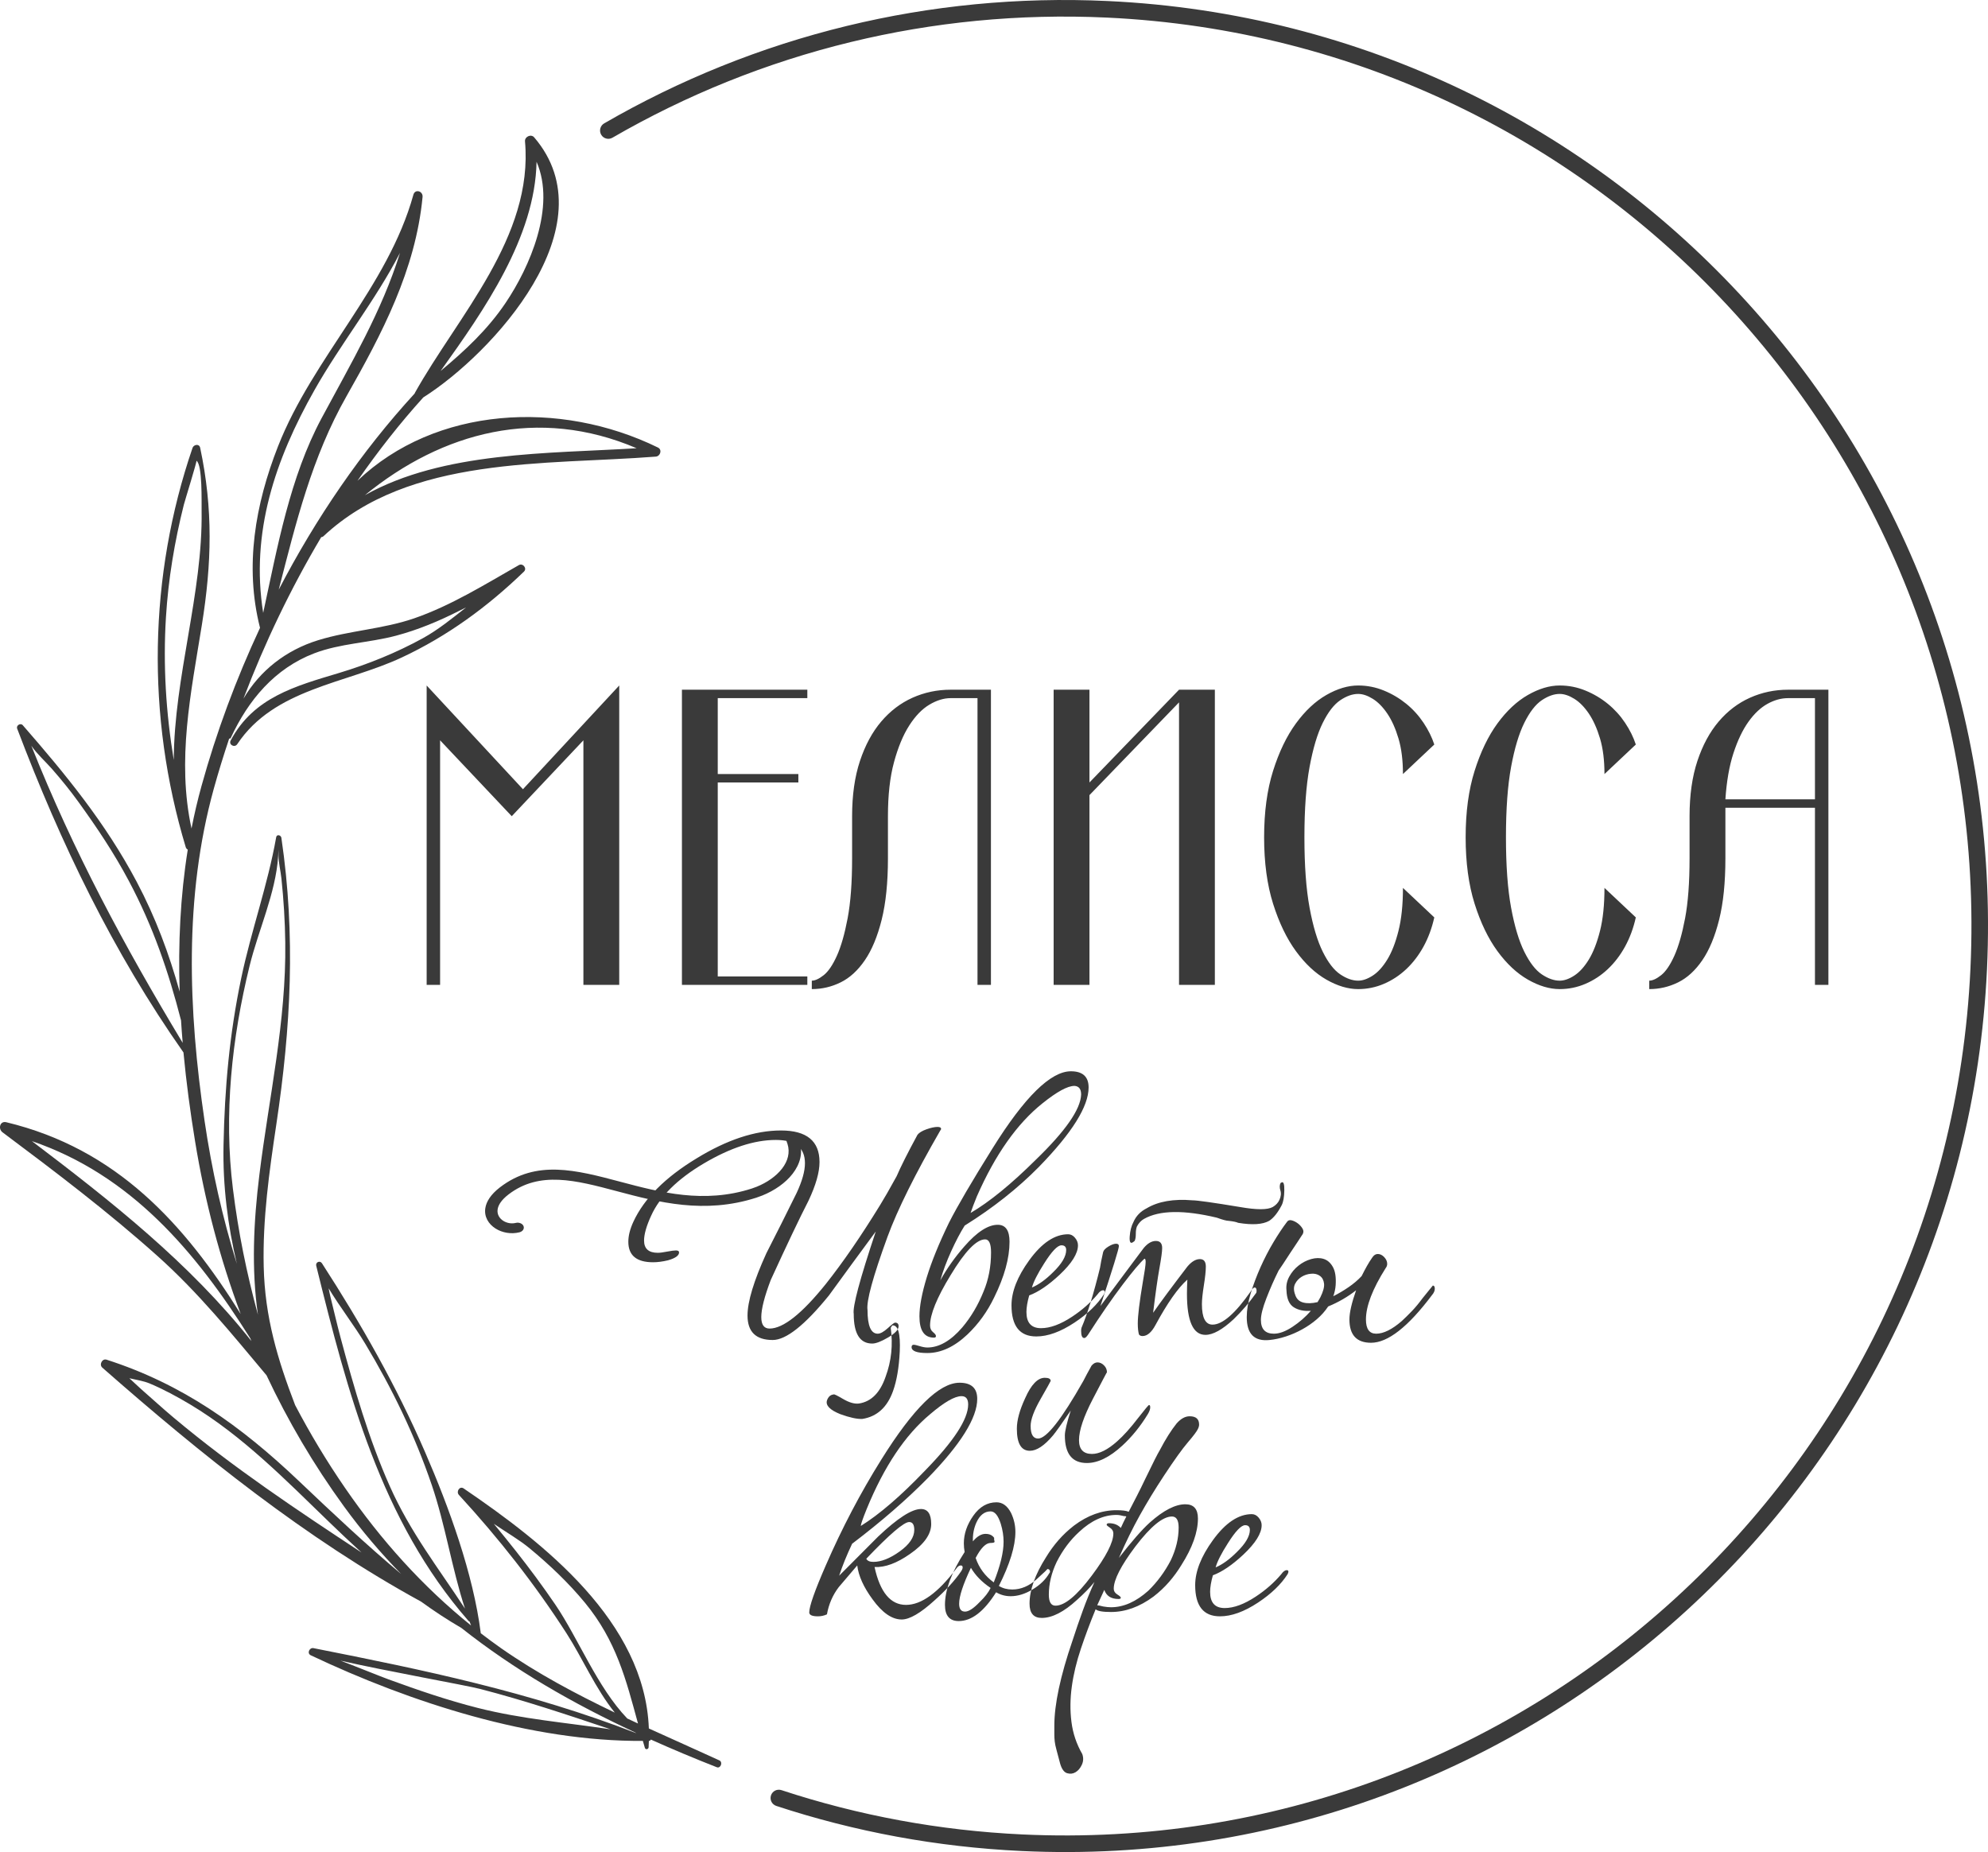 <svg width="117" height="109" viewBox="0 0 117 109" fill="none" xmlns="http://www.w3.org/2000/svg">
<path fill-rule="evenodd" clip-rule="evenodd" d="M36.043 8.105C35.81 8.239 35.513 8.159 35.38 7.926C35.246 7.692 35.326 7.394 35.559 7.26C39.979 4.703 44.783 2.754 49.853 1.523C54.758 0.333 59.91 -0.188 65.203 0.061C80.192 0.764 93.478 7.494 102.839 17.807C112.201 28.119 117.641 42.014 116.94 57.046C116.238 72.081 109.528 85.406 99.247 94.796C88.966 104.187 75.113 109.643 60.126 108.939C57.633 108.822 55.187 108.538 52.798 108.099C50.361 107.651 47.987 107.042 45.687 106.285C45.431 106.201 45.291 105.926 45.374 105.669C45.457 105.412 45.732 105.272 45.988 105.355C48.254 106.102 50.587 106.7 52.974 107.139C55.319 107.571 57.72 107.849 60.168 107.964C74.888 108.655 88.493 103.296 98.591 94.074C108.688 84.851 115.278 71.766 115.967 57.004C116.656 42.24 111.313 28.593 102.119 18.465C92.924 8.337 79.878 1.727 65.161 1.036C59.959 0.792 54.898 1.303 50.082 2.472C45.101 3.681 40.383 5.595 36.043 8.105Z" fill="#3A3A3A"/>
<path fill-rule="evenodd" clip-rule="evenodd" d="M22.851 98.832C22.424 98.677 21.113 98.143 20.037 97.734C22.572 98.32 27.39 99.177 28.259 99.401C30.86 100.074 33.395 100.923 35.939 101.777C33.335 101.385 30.709 101.174 28.12 100.518C26.323 100.063 24.6 99.47 22.851 98.832ZM32.675 94.426C31.945 93.355 31.171 92.311 30.37 91.296C29.94 90.751 29.505 90.216 29.064 89.683C29.794 90.177 30.579 90.635 31.163 91.119C32.337 92.09 33.452 93.146 34.427 94.328C36.279 96.579 36.848 98.867 37.548 101.435C37.336 101.338 37.126 101.238 36.916 101.139C35.145 99.296 34.05 96.445 32.675 94.426ZM10.217 83.431C9.57 82.889 8.948 82.315 8.311 81.76C8.084 81.559 7.852 81.33 7.614 81.115C8.055 81.21 8.493 81.292 8.776 81.409C9.595 81.749 10.44 82.206 11.202 82.663C14.269 84.502 16.821 87.11 19.386 89.592C20.014 90.199 20.641 90.793 21.275 91.37C17.497 88.882 13.746 86.389 10.217 83.431ZM1.877 67.159C7.699 69.153 11.488 73.622 14.728 78.763C14.75 78.818 14.774 78.873 14.797 78.927C11.16 74.335 6.537 70.692 1.877 67.159ZM14.69 56.841C15.202 54.753 16.223 52.576 16.369 50.413C16.38 50.257 16.386 50.128 16.393 50.012C16.392 50.107 16.391 50.211 16.391 50.337C16.393 50.783 16.516 51.255 16.563 51.703C16.694 52.955 16.773 54.217 16.789 55.477C16.851 60.114 15.826 64.589 15.264 69.153C14.922 71.91 14.792 74.686 15.18 77.377C14.505 74.875 14.033 72.568 13.709 69.977C13.161 65.588 13.645 61.094 14.69 56.841ZM1.845 43.892C2.18 44.38 2.689 44.832 3.068 45.265C3.621 45.897 4.122 46.513 4.613 47.193C5.714 48.717 6.705 50.196 7.587 51.854C9.013 54.533 9.925 57.215 10.654 60.051C10.682 60.492 10.714 60.934 10.752 61.376C7.316 55.681 4.318 50.098 1.845 43.892ZM10.819 29.707C10.87 29.502 11.602 27.143 11.562 27.117C11.922 27.346 11.857 29.571 11.865 30.074C11.94 34.89 10.244 39.858 10.227 44.73C9.766 41.955 9.593 39.139 9.766 36.334C9.903 34.093 10.274 31.872 10.819 29.707ZM18.507 22.959C20.044 20.238 22.089 17.693 23.542 14.881C22.466 18.324 20.688 21.326 18.929 24.607C17.06 28.09 16.328 32.195 15.489 36.071C14.736 31.341 16.197 27.048 18.507 22.959ZM31.578 9.521C32.734 12.177 31.163 15.741 29.755 17.828C28.691 19.408 27.352 20.646 25.93 21.834C28.5 18.244 31.494 13.96 31.578 9.521ZM37.467 26.38C32.284 26.702 26.087 26.558 21.476 29.143C26.034 25.417 31.679 23.909 37.467 26.38ZM22.941 87.469C21.705 84.694 20.841 81.695 20.055 78.768C19.841 77.97 19.656 77.163 19.457 76.362C19.414 76.191 19.378 76.006 19.341 75.821C20.007 76.93 20.857 78.02 21.491 79.077C23.089 81.738 24.409 84.46 25.412 87.401C26.21 89.745 26.591 92.301 27.365 94.672C25.788 92.269 24.144 90.171 22.941 87.469ZM27.284 87.598C27.049 87.44 26.831 87.79 27.008 87.982C29.347 90.526 31.468 93.219 33.346 96.135C34.268 97.565 35.051 99.395 36.182 100.792C33.876 99.687 31.616 98.487 29.491 97.004C29.083 96.719 28.686 96.423 28.293 96.121C28.293 96.118 28.294 96.115 28.294 96.112C27.852 92.621 26.421 88.696 25.024 85.478C23.324 81.555 21.264 77.932 18.947 74.348C18.829 74.166 18.559 74.285 18.611 74.496C20.462 81.963 22.403 89.481 27.576 95.401C27.591 95.419 27.61 95.423 27.63 95.427C27.66 95.507 27.692 95.586 27.725 95.667C24.873 93.373 22.402 90.617 20.314 87.58C19.223 85.996 18.246 84.366 17.369 82.696C16.336 80.006 15.59 77.523 15.52 74.552C15.452 71.733 15.848 68.945 16.263 66.173C17.118 60.461 17.409 55.078 16.56 49.309C16.536 49.145 16.287 49.082 16.254 49.275C15.755 52.099 14.785 54.768 14.198 57.563C13.504 60.865 13.223 64.019 13.155 67.397C13.106 69.789 13.404 72.112 13.939 74.38C13.092 71.656 12.464 68.851 12.04 65.974C11.079 59.452 10.827 52.779 12.579 46.431C12.852 45.445 13.158 44.455 13.489 43.465C13.524 43.475 13.563 43.468 13.582 43.427C14.614 41.198 16.171 39.343 18.487 38.453C20.023 37.863 21.72 37.835 23.303 37.414C24.599 37.07 25.832 36.554 27.027 35.949C27.153 35.885 27.29 35.818 27.43 35.75C26.613 36.39 25.805 37.054 24.896 37.556C23.323 38.422 21.659 39.093 19.94 39.611C17.381 40.38 14.927 41.041 13.576 43.578C13.44 43.833 13.809 44.028 13.963 43.797C16.14 40.523 20.335 40.243 23.637 38.699C26.331 37.441 28.699 35.709 30.837 33.64C31.037 33.447 30.768 33.126 30.537 33.258C28.548 34.391 26.539 35.646 24.365 36.395C22.529 37.026 20.573 37.108 18.725 37.678C16.818 38.267 15.295 39.474 14.327 41.12C15.565 37.861 17.105 34.643 18.904 31.614C18.95 31.611 18.994 31.597 19.037 31.558C24.11 26.806 32.106 27.383 38.6 26.873C38.857 26.853 38.99 26.47 38.721 26.338C32.954 23.518 25.631 23.916 21.038 28.295C22.245 26.555 23.539 24.907 24.915 23.386C24.917 23.385 24.92 23.385 24.921 23.384C28.956 20.829 35.918 13.303 31.436 8.081C31.252 7.868 30.874 8.045 30.898 8.318C31.399 13.95 26.945 18.596 24.413 23.129C24.407 23.139 24.408 23.149 24.404 23.159C21.283 26.559 18.591 30.497 16.404 34.705C17.421 30.754 18.349 26.919 20.397 23.311C22.47 19.658 24.459 15.893 24.869 11.595C24.903 11.242 24.429 11.103 24.33 11.459C22.825 16.892 18.413 21.04 16.361 26.272C15.028 29.672 14.38 33.322 15.303 36.95C13.891 39.973 12.731 43.104 11.861 46.251C11.631 47.081 11.435 47.919 11.271 48.761C10.396 44.73 11.234 40.798 11.88 36.779C12.462 33.158 12.548 29.968 11.78 26.352C11.726 26.095 11.399 26.163 11.331 26.36C8.751 33.904 8.601 42.134 10.931 49.858C10.954 49.93 10.998 49.977 11.051 50.002C10.61 52.755 10.482 55.555 10.573 58.359C9.953 56.146 9.166 54.012 8.039 51.885C6.217 48.45 3.879 45.592 1.341 42.682C1.21 42.529 0.938 42.693 1.011 42.883C3.571 49.635 6.653 56.04 10.798 61.941C10.963 63.698 11.198 65.449 11.483 67.184C12.057 70.686 12.943 74.077 14.165 77.333C10.854 72.03 6.87 67.611 0.369 66.047C-0.005 65.957 -0.125 66.435 0.15 66.642C3.271 68.977 6.357 71.314 9.269 73.921C11.677 76.075 13.639 78.5 15.686 80.942C16.945 83.623 18.456 86.2 20.24 88.653C21.287 90.093 22.414 91.416 23.611 92.637C21.556 90.914 19.607 89.082 17.594 87.168C14.167 83.911 10.74 81.46 6.271 80.022C6.015 79.94 5.819 80.312 6.022 80.491C11.834 85.598 17.998 90.552 24.783 94.262C25.541 94.813 26.329 95.331 27.153 95.811C30.276 98.283 33.733 100.269 37.395 101.968C37.412 101.981 37.427 101.992 37.445 102.004C31.218 99.585 24.956 98.285 18.447 96.999C18.211 96.953 18.048 97.307 18.292 97.421C24.191 100.213 31.29 102.503 37.834 102.459C37.872 102.594 37.91 102.728 37.952 102.865C37.992 102.999 38.164 102.957 38.173 102.831C38.182 102.706 38.183 102.583 38.188 102.46C38.189 102.459 38.192 102.459 38.195 102.459C38.251 102.459 38.284 102.422 38.304 102.379C39.578 102.95 40.873 103.494 42.187 104.009C42.413 104.097 42.558 103.706 42.335 103.605C40.955 102.971 39.567 102.356 38.187 101.727C37.95 95.442 32.003 90.806 27.284 87.598Z" fill="#3A3A3A"/>
<path fill-rule="evenodd" clip-rule="evenodd" d="M30.354 71.973C30.547 71.925 30.752 72.01 30.812 72.162C30.872 72.315 30.765 72.477 30.572 72.525C30.08 72.648 29.559 72.552 29.17 72.307C28.959 72.175 28.787 71.999 28.677 71.792C28.569 71.587 28.523 71.351 28.564 71.096C28.625 70.717 28.881 70.298 29.417 69.885L29.418 69.884C31.561 68.236 33.892 68.856 36.529 69.556C38.852 70.172 41.428 70.857 44.243 69.95C44.34 69.919 44.437 69.883 44.535 69.844C45.136 69.601 45.679 69.226 46.026 68.777C46.361 68.343 46.511 67.838 46.345 67.318C46.334 67.285 46.322 67.25 46.306 67.212C46.245 67.06 46.352 66.897 46.544 66.848C46.737 66.8 46.943 66.884 47.004 67.037C47.021 67.08 47.038 67.127 47.053 67.176C47.273 67.861 47.082 68.518 46.65 69.077C46.231 69.621 45.581 70.071 44.864 70.36C44.75 70.406 44.634 70.448 44.515 70.487C41.452 71.473 38.742 70.753 36.298 70.104C33.885 69.463 31.75 68.897 29.925 70.3C29.519 70.613 29.329 70.91 29.288 71.167C29.264 71.316 29.29 71.452 29.352 71.569C29.412 71.683 29.507 71.78 29.623 71.853C29.831 71.983 30.102 72.035 30.354 71.973V71.973Z" fill="#3A3A3A"/>
<path fill-rule="evenodd" clip-rule="evenodd" d="M107.607 57.964V40.592H105.235C104.444 40.592 103.697 40.749 102.994 41.063C102.292 41.378 101.676 41.845 101.149 42.466C100.622 43.086 100.205 43.86 99.897 44.786C99.59 45.713 99.436 46.796 99.436 48.037V50.519C99.436 51.942 99.348 53.117 99.173 54.043C98.997 54.97 98.786 55.706 98.54 56.252C98.294 56.798 98.035 57.178 97.763 57.394C97.49 57.608 97.257 57.716 97.064 57.716V58.212C97.662 58.212 98.228 58.08 98.764 57.815C99.3 57.551 99.774 57.116 100.187 56.512C100.6 55.909 100.93 55.114 101.176 54.13C101.422 53.145 101.545 51.942 101.545 50.519V47.541H106.816V57.964H107.607ZM25.901 43.57V57.964H25.11V40.344L30.777 46.449L36.444 40.344V57.964H34.335V43.57L30.118 48.037L25.901 43.57ZM40.134 57.964V40.592H47.514V41.088H42.242V45.556H46.986V46.052H42.242V57.468H47.514V57.964H40.134ZM55.948 41.088C55.544 41.088 55.126 41.217 54.696 41.473C54.265 41.729 53.87 42.139 53.51 42.701C53.15 43.264 52.851 43.984 52.614 44.861C52.376 45.737 52.258 46.796 52.258 48.037V50.519C52.258 51.942 52.135 53.145 51.889 54.13C51.643 55.114 51.313 55.909 50.9 56.512C50.487 57.116 50.013 57.551 49.477 57.815C48.941 58.08 48.375 58.212 47.777 58.212V57.716C47.97 57.716 48.203 57.608 48.476 57.394C48.748 57.178 49.007 56.798 49.253 56.252C49.499 55.706 49.71 54.97 49.886 54.043C50.061 53.117 50.149 51.942 50.149 50.519V48.037C50.149 46.796 50.303 45.713 50.611 44.786C50.918 43.86 51.335 43.086 51.862 42.466C52.39 41.845 53.005 41.378 53.707 41.063C54.41 40.749 55.157 40.592 55.948 40.592H58.32V57.964H57.529V41.088H55.948ZM64.118 57.964H62.01V40.592H64.118V46.052L69.39 40.592H71.498V57.964H69.39V41.337L64.118 46.796V57.964ZM79.932 57.716C80.196 57.716 80.481 57.617 80.789 57.418C81.096 57.22 81.382 56.905 81.645 56.475C81.909 56.045 82.129 55.483 82.304 54.788C82.48 54.093 82.568 53.249 82.568 52.256L84.413 53.993C84.272 54.622 84.061 55.193 83.78 55.706C83.499 56.219 83.161 56.661 82.766 57.034C82.37 57.406 81.931 57.695 81.448 57.902C80.965 58.109 80.459 58.212 79.932 58.212C79.335 58.212 78.711 58.026 78.061 57.654C77.411 57.282 76.813 56.723 76.269 55.979C75.724 55.234 75.276 54.304 74.924 53.187C74.573 52.07 74.397 50.767 74.397 49.278C74.397 47.789 74.573 46.486 74.924 45.369C75.276 44.253 75.724 43.322 76.269 42.577C76.813 41.833 77.411 41.274 78.061 40.902C78.711 40.53 79.335 40.344 79.932 40.344C80.459 40.344 80.965 40.443 81.448 40.642C81.931 40.84 82.37 41.101 82.766 41.423C83.161 41.746 83.499 42.118 83.78 42.54C84.061 42.962 84.272 43.388 84.413 43.818L82.568 45.556C82.568 44.745 82.48 44.046 82.304 43.458C82.129 42.871 81.909 42.383 81.645 41.994C81.382 41.605 81.096 41.316 80.789 41.126C80.481 40.935 80.196 40.84 79.932 40.84C79.598 40.84 79.247 40.964 78.878 41.212C78.509 41.461 78.166 41.903 77.85 42.54C77.534 43.177 77.275 44.042 77.073 45.134C76.871 46.225 76.769 47.607 76.769 49.278C76.769 50.949 76.871 52.331 77.073 53.423C77.275 54.515 77.534 55.379 77.85 56.016C78.166 56.653 78.509 57.096 78.878 57.344C79.247 57.592 79.598 57.716 79.932 57.716ZM91.793 57.716C92.056 57.716 92.342 57.617 92.649 57.418C92.957 57.22 93.242 56.905 93.506 56.475C93.769 56.045 93.989 55.483 94.165 54.788C94.341 54.093 94.428 53.249 94.428 52.256L96.273 53.993C96.133 54.622 95.922 55.193 95.641 55.706C95.36 56.219 95.021 56.661 94.626 57.034C94.231 57.406 93.791 57.695 93.308 57.902C92.825 58.109 92.32 58.212 91.793 58.212C91.195 58.212 90.572 58.026 89.921 57.654C89.271 57.282 88.674 56.723 88.129 55.979C87.585 55.234 87.136 54.304 86.785 53.187C86.433 52.07 86.258 50.767 86.258 49.278C86.258 47.789 86.433 46.486 86.785 45.369C87.136 44.253 87.585 43.322 88.129 42.577C88.674 41.833 89.271 41.274 89.921 40.902C90.572 40.53 91.195 40.344 91.793 40.344C92.32 40.344 92.825 40.443 93.308 40.642C93.791 40.84 94.231 41.101 94.626 41.423C95.021 41.746 95.36 42.118 95.641 42.54C95.922 42.962 96.133 43.388 96.273 43.818L94.428 45.556C94.428 44.745 94.341 44.046 94.165 43.458C93.989 42.871 93.769 42.383 93.506 41.994C93.242 41.605 92.957 41.316 92.649 41.126C92.342 40.935 92.056 40.84 91.793 40.84C91.459 40.84 91.108 40.964 90.738 41.212C90.37 41.461 90.027 41.903 89.711 42.54C89.394 43.177 89.135 44.042 88.933 45.134C88.731 46.225 88.63 47.607 88.63 49.278C88.63 50.949 88.731 52.331 88.933 53.423C89.135 54.515 89.394 55.379 89.711 56.016C90.027 56.653 90.37 57.096 90.738 57.344C91.108 57.592 91.459 57.716 91.793 57.716ZM105.235 41.088C104.83 41.088 104.426 41.2 104.022 41.423C103.618 41.647 103.245 41.998 102.902 42.478C102.559 42.958 102.265 43.574 102.019 44.327C101.773 45.08 101.615 45.986 101.545 47.044H106.816V41.088H105.235Z" fill="#3A3A3A"/>
<path fill-rule="evenodd" clip-rule="evenodd" d="M55.385 66.44C55.385 66.471 55.37 66.502 55.339 66.533C53.857 69.103 52.823 71.185 52.236 72.78C51.372 75.149 50.979 76.588 51.056 77.099C51.056 78.028 51.256 78.493 51.658 78.493C51.812 78.493 52.009 78.384 52.248 78.168C52.487 77.951 52.63 77.842 52.676 77.842C52.815 77.842 52.885 77.912 52.885 78.052C52.885 78.253 52.68 78.473 52.271 78.713C51.862 78.953 51.55 79.073 51.334 79.073C50.608 79.073 50.245 78.493 50.245 77.332C50.168 76.914 50.6 75.296 51.542 72.478C50.616 73.732 49.697 74.986 48.787 76.24C47.367 77.99 46.263 78.864 45.476 78.864C44.488 78.864 43.994 78.384 43.994 77.424C43.994 76.604 44.364 75.381 45.105 73.755C45.707 72.579 46.302 71.394 46.888 70.202C47.212 69.505 47.374 68.925 47.374 68.46C47.374 67.547 46.803 67.09 45.661 67.09C44.395 67.09 42.983 67.551 41.424 68.472C39.865 69.393 38.831 70.419 38.322 71.549C38.044 72.153 37.905 72.641 37.905 73.012C37.905 73.492 38.175 73.732 38.715 73.732C38.839 73.732 39.02 73.709 39.259 73.662C39.499 73.616 39.672 73.593 39.78 73.593C39.904 73.593 39.965 73.631 39.965 73.709C39.965 73.895 39.749 74.049 39.317 74.173C38.993 74.251 38.7 74.289 38.437 74.289C37.465 74.289 36.979 73.887 36.979 73.082C36.979 72.726 37.079 72.331 37.28 71.897C37.913 70.535 39.147 69.296 40.984 68.182C42.775 67.082 44.434 66.533 45.962 66.533C47.475 66.533 48.231 67.152 48.231 68.391C48.231 68.995 48.015 69.753 47.583 70.666C47.058 71.689 46.317 73.244 45.36 75.334C44.99 76.31 44.804 77.037 44.804 77.517C44.804 77.966 44.967 78.191 45.291 78.191C46.093 78.191 47.197 77.316 48.602 75.567C49.62 74.282 50.685 72.733 51.797 70.922C52.028 70.55 52.352 69.985 52.769 69.227C53.016 68.654 53.425 67.841 53.996 66.788C54.089 66.665 54.266 66.556 54.529 66.463C54.791 66.37 55.007 66.324 55.177 66.324C55.316 66.324 55.385 66.363 55.385 66.44ZM48.671 82.417C48.748 82.201 48.879 82.085 49.065 82.069C49.08 82.038 49.265 82.127 49.62 82.336C49.975 82.545 50.284 82.634 50.546 82.603C51.272 82.495 51.797 81.968 52.121 81.024C52.46 80.111 52.561 79.151 52.422 78.144L52.514 78.005C52.854 77.974 53.001 78.485 52.954 79.538C52.908 80.482 52.777 81.256 52.561 81.86C52.221 82.82 51.619 83.37 50.755 83.509C50.446 83.525 50.014 83.431 49.458 83.23C48.841 82.983 48.578 82.712 48.671 82.417ZM56.775 72.13C56.512 72.548 56.246 73.055 55.976 73.651C55.706 74.247 55.493 74.816 55.339 75.358C55.725 74.661 56.196 73.995 56.751 73.361C57.492 72.509 58.148 72.083 58.719 72.083C59.182 72.083 59.414 72.416 59.414 73.082C59.414 74.042 59.113 75.133 58.511 76.356C58.11 77.192 57.585 77.92 56.936 78.539C56.165 79.267 55.378 79.631 54.575 79.631C53.957 79.631 53.649 79.514 53.649 79.282C53.649 79.189 53.695 79.143 53.788 79.143C53.834 79.143 53.946 79.17 54.123 79.224C54.301 79.278 54.451 79.306 54.575 79.306C55.269 79.306 55.956 78.911 56.635 78.121C57.145 77.517 57.562 76.813 57.886 76.008C58.179 75.311 58.326 74.545 58.326 73.709C58.326 73.198 58.21 72.942 57.978 72.942C57.469 72.942 56.79 73.647 55.941 75.056C55.138 76.372 54.737 77.355 54.737 78.005C54.737 78.175 54.795 78.307 54.91 78.4C55.026 78.493 55.084 78.57 55.084 78.632C55.084 78.694 55.046 78.725 54.968 78.725C54.397 78.725 54.112 78.307 54.112 77.471C54.112 76.883 54.255 76.12 54.54 75.183C54.826 74.247 55.262 73.175 55.848 71.967C56.342 70.992 57.199 69.529 58.418 67.578C60.301 64.559 61.837 63.049 63.026 63.049C63.72 63.049 64.068 63.367 64.068 64.001C64.068 65.116 63.095 66.672 61.15 68.669C59.9 69.939 58.441 71.092 56.775 72.13ZM63.628 64.419C63.628 64.094 63.497 63.924 63.234 63.909C62.833 63.909 62.208 64.249 61.359 64.93C59.861 66.123 58.573 67.95 57.492 70.411C57.322 70.829 57.199 71.154 57.122 71.387C58.233 70.736 59.514 69.691 60.965 68.251C62.709 66.564 63.597 65.287 63.628 64.419ZM65.017 76.031C65.017 76.062 65.001 76.108 64.971 76.17C64.585 76.774 64.006 77.332 63.234 77.842C62.416 78.384 61.667 78.655 60.988 78.655C60.016 78.655 59.53 78.044 59.53 76.821C59.53 76.016 59.877 75.133 60.572 74.173C61.312 73.151 62.076 72.641 62.864 72.641C63.018 72.641 63.153 72.71 63.269 72.85C63.385 72.989 63.442 73.136 63.442 73.291C63.442 73.771 63.08 74.351 62.354 75.032C61.706 75.636 61.112 76.039 60.572 76.24C60.463 76.627 60.409 76.952 60.409 77.216C60.409 77.85 60.695 78.168 61.266 78.168C61.806 78.168 62.416 77.943 63.095 77.494C63.682 77.107 64.183 76.666 64.6 76.17C64.708 76.016 64.816 75.938 64.924 75.938C64.986 75.938 65.017 75.969 65.017 76.031ZM62.748 73.569C62.748 73.384 62.655 73.291 62.47 73.291C62.239 73.291 61.899 73.647 61.451 74.359C61.065 74.963 60.826 75.435 60.733 75.775C61.135 75.605 61.552 75.303 61.984 74.87C62.493 74.375 62.748 73.941 62.748 73.569ZM73.954 75.985C73.954 76.047 73.938 76.093 73.908 76.124C73.522 76.666 73.089 77.169 72.611 77.633C71.947 78.253 71.391 78.562 70.944 78.562C70.219 78.562 69.856 77.757 69.856 76.147C69.856 75.9 69.864 75.621 69.879 75.311C69.323 75.806 68.698 76.697 68.004 77.982C67.772 78.415 67.517 78.632 67.24 78.632C67.147 78.632 67.077 78.601 67.031 78.539C66.985 78.369 66.962 78.152 66.962 77.889C66.962 77.44 67.062 76.619 67.263 75.427C67.371 74.823 67.425 74.436 67.425 74.266C67.425 74.142 67.402 74.08 67.355 74.08C67.093 74.313 66.668 74.816 66.082 75.59C65.449 76.426 64.77 77.409 64.044 78.539C63.952 78.678 63.875 78.748 63.813 78.748C63.689 78.748 63.628 78.609 63.628 78.33C63.628 78.253 63.635 78.191 63.651 78.144C64.006 77.308 64.369 76.132 64.739 74.615C64.77 74.398 64.832 74.088 64.924 73.686C64.955 73.577 65.059 73.469 65.237 73.361C65.414 73.252 65.565 73.198 65.688 73.198C65.796 73.198 65.85 73.244 65.85 73.337C65.85 73.492 65.488 74.669 64.762 76.867C65.318 76.124 65.889 75.358 66.475 74.568C66.661 74.32 66.939 73.949 67.309 73.453C67.54 73.175 67.78 73.035 68.027 73.035C68.274 73.035 68.397 73.175 68.397 73.453C68.397 73.654 68.343 74.053 68.235 74.649C68.127 75.245 68.004 76.116 67.865 77.262C68.297 76.642 68.968 75.737 69.879 74.545C70.126 74.251 70.373 74.103 70.62 74.103C70.851 74.103 70.967 74.251 70.967 74.545C70.967 74.793 70.929 75.16 70.851 75.648C70.774 76.136 70.736 76.503 70.736 76.751C70.736 77.556 70.944 77.959 71.361 77.959C71.947 77.959 72.696 77.308 73.607 76.008C73.699 75.853 73.776 75.775 73.838 75.775C73.915 75.775 73.954 75.845 73.954 75.985ZM71.615 71.665C69.671 71.201 68.243 71.224 67.332 71.735C67.162 71.828 67.023 71.975 66.915 72.176C66.869 72.284 66.846 72.431 66.846 72.617C66.846 72.803 66.823 72.942 66.776 73.035L66.684 73.105C66.529 73.213 66.464 73.101 66.487 72.768C66.51 72.435 66.584 72.153 66.707 71.921C66.861 71.564 67.124 71.294 67.494 71.108C68.173 70.705 69.069 70.55 70.18 70.643C70.458 70.643 71.391 70.775 72.981 71.038C73.954 71.209 74.594 71.209 74.903 71.038C75.088 70.93 75.219 70.79 75.297 70.62C75.389 70.419 75.409 70.233 75.355 70.063C75.301 69.892 75.305 69.745 75.366 69.622C75.397 69.606 75.412 69.598 75.412 69.598C75.536 69.521 75.594 69.676 75.586 70.063C75.578 70.45 75.528 70.736 75.436 70.922C75.204 71.371 74.957 71.681 74.695 71.851C74.309 72.068 73.699 72.106 72.866 71.967C72.773 71.921 72.588 71.882 72.31 71.851C72.186 71.851 71.955 71.789 71.615 71.665ZM84.442 75.845C84.442 75.969 84.388 76.093 84.28 76.217C82.875 78.09 81.679 79.027 80.691 79.027C79.842 79.027 79.418 78.57 79.418 77.657C79.418 77.254 79.549 76.681 79.811 75.938C79.317 76.325 78.77 76.642 78.168 76.89C77.982 77.169 77.759 77.421 77.496 77.645C77.234 77.87 76.948 78.067 76.639 78.237C76.331 78.408 76.01 78.547 75.679 78.655C75.347 78.764 75.026 78.833 74.718 78.864C73.823 78.957 73.375 78.508 73.375 77.517C73.375 77.099 73.452 76.635 73.606 76.124C73.761 75.613 73.954 75.098 74.185 74.58C74.417 74.061 74.671 73.569 74.949 73.105C75.227 72.641 75.49 72.246 75.737 71.921C75.798 71.828 75.883 71.793 75.991 71.816C76.099 71.839 76.207 71.886 76.315 71.955C76.423 72.025 76.516 72.11 76.593 72.211C76.67 72.311 76.709 72.4 76.709 72.478C76.709 72.555 76.678 72.633 76.616 72.71C76.57 72.787 76.481 72.923 76.35 73.117C76.219 73.31 76.08 73.519 75.933 73.744C75.787 73.968 75.648 74.181 75.517 74.382C75.385 74.584 75.297 74.715 75.25 74.777C74.988 75.303 74.749 75.845 74.533 76.403C74.317 76.96 74.208 77.386 74.208 77.68C74.208 78.222 74.463 78.493 74.972 78.493C75.297 78.493 75.663 78.357 76.072 78.086C76.481 77.815 76.84 77.502 77.149 77.146C76.748 77.177 76.412 77.107 76.142 76.937C75.872 76.766 75.729 76.434 75.713 75.938C75.683 75.66 75.737 75.392 75.875 75.137C76.014 74.882 76.196 74.665 76.42 74.487C76.643 74.309 76.89 74.181 77.16 74.103C77.43 74.026 77.678 74.022 77.901 74.092C78.125 74.162 78.307 74.32 78.445 74.568C78.584 74.816 78.638 75.172 78.608 75.636C78.592 75.853 78.546 76.07 78.469 76.287C78.777 76.132 79.078 75.954 79.372 75.752C79.665 75.551 79.919 75.334 80.136 75.102C80.244 74.885 80.348 74.688 80.448 74.51C80.549 74.332 80.653 74.165 80.761 74.011C80.853 73.871 80.961 73.802 81.085 73.802C81.224 73.802 81.351 73.864 81.467 73.987C81.583 74.111 81.641 74.243 81.641 74.382C81.641 74.475 81.61 74.56 81.548 74.638C80.776 75.861 80.39 76.867 80.39 77.657C80.39 78.214 80.591 78.493 80.992 78.493C81.424 78.493 81.926 78.245 82.497 77.75C82.682 77.579 82.879 77.386 83.088 77.169C83.296 76.952 83.508 76.697 83.724 76.403C84.126 75.907 84.326 75.66 84.326 75.66C84.403 75.66 84.442 75.721 84.442 75.845ZM77.704 76.356C77.874 76.016 77.948 75.745 77.924 75.543C77.901 75.342 77.82 75.191 77.681 75.091C77.543 74.99 77.373 74.947 77.172 74.963C76.971 74.978 76.786 75.036 76.616 75.137C76.447 75.238 76.315 75.377 76.223 75.555C76.13 75.733 76.13 75.946 76.223 76.194C76.3 76.441 76.458 76.596 76.697 76.658C76.937 76.72 77.218 76.712 77.543 76.635C77.573 76.588 77.6 76.542 77.624 76.496C77.647 76.449 77.674 76.403 77.704 76.356Z" fill="#3A3A3A"/>
<path fill-rule="evenodd" clip-rule="evenodd" d="M67.694 82.829C67.694 82.938 67.648 83.07 67.555 83.224C67.123 83.937 66.621 84.556 66.05 85.082C65.309 85.763 64.615 86.104 63.966 86.104C63.102 86.104 62.67 85.562 62.67 84.478C62.67 84.231 62.785 83.743 63.017 83.015C62.477 83.805 62.13 84.293 61.975 84.478C61.466 85.082 61.011 85.384 60.609 85.384C60.1 85.384 59.845 84.951 59.845 84.084C59.845 83.588 60.007 82.992 60.331 82.295C60.686 81.49 61.072 81.088 61.489 81.088C61.72 81.088 61.836 81.15 61.836 81.273C61.836 81.289 61.639 81.641 61.246 82.33C60.852 83.019 60.656 83.549 60.656 83.921C60.656 84.416 60.802 84.664 61.095 84.664C61.589 84.664 62.477 83.534 63.758 81.273C63.866 81.057 64.028 80.755 64.244 80.368C64.352 80.244 64.468 80.182 64.591 80.182C64.73 80.182 64.858 80.24 64.973 80.356C65.089 80.472 65.147 80.608 65.147 80.763C65.147 80.747 64.873 81.266 64.325 82.319C63.777 83.371 63.503 84.184 63.503 84.757C63.503 85.299 63.758 85.57 64.267 85.57C64.699 85.57 65.193 85.322 65.749 84.827C66.12 84.502 66.536 84.037 66.999 83.433C67.385 82.938 67.594 82.69 67.624 82.69C67.671 82.69 67.694 82.737 67.694 82.829Z" fill="#3A3A3A"/>
<path fill-rule="evenodd" clip-rule="evenodd" d="M57.513 82.332C57.513 83.446 56.54 85.002 54.596 86.999C53.345 88.269 51.864 89.554 50.15 90.855C49.842 91.505 49.587 92.132 49.386 92.736C50.158 91.961 50.922 91.195 51.678 90.436C52.821 89.353 53.662 88.811 54.202 88.811C54.603 88.811 54.804 89.105 54.804 89.693C54.804 90.297 54.387 90.885 53.554 91.458C52.782 92 52.087 92.256 51.47 92.225C51.794 93.711 52.411 94.454 53.322 94.454C54.218 94.454 55.198 93.749 56.263 92.341C56.355 92.201 56.448 92.132 56.54 92.132C56.618 92.132 56.656 92.171 56.656 92.248C56.656 92.31 56.625 92.387 56.564 92.48C56.193 93.022 55.668 93.595 54.989 94.198C54.171 94.942 53.531 95.313 53.068 95.313C52.496 95.313 51.925 94.918 51.354 94.129C50.829 93.417 50.528 92.751 50.451 92.132C50.081 92.565 49.718 92.991 49.363 93.409C49.008 93.874 48.776 94.408 48.668 95.011C48.499 95.089 48.321 95.127 48.136 95.127C47.796 95.127 47.627 95.05 47.627 94.895C47.627 94.539 47.951 93.618 48.599 92.132C49.556 89.933 50.644 87.859 51.864 85.908C53.747 82.889 55.282 81.379 56.471 81.379C57.166 81.379 57.513 81.697 57.513 82.332ZM56.98 82.657C56.98 82.332 56.849 82.169 56.587 82.169C56.185 82.169 55.568 82.525 54.734 83.237C53.268 84.46 52.026 86.318 51.007 88.811C50.775 89.384 50.66 89.717 50.66 89.809C51.755 89.128 53.013 88.044 54.434 86.558C56.131 84.824 56.98 83.524 56.98 82.657ZM53.808 90.042C53.808 89.732 53.708 89.577 53.507 89.577C53.199 89.577 52.357 90.297 50.984 91.737C51.045 91.861 51.184 91.923 51.401 91.923C51.864 91.923 52.38 91.718 52.952 91.307C53.523 90.897 53.808 90.475 53.808 90.042ZM61.796 92.503C61.796 92.534 61.781 92.565 61.75 92.596C61.534 92.968 61.206 93.285 60.766 93.548C60.326 93.811 59.898 93.943 59.481 93.943C59.172 93.943 58.886 93.866 58.624 93.711C57.914 94.841 57.181 95.406 56.425 95.406C55.885 95.406 55.614 95.089 55.614 94.454C55.614 93.572 56 92.534 56.772 91.342C56.741 91.172 56.725 91.002 56.725 90.831C56.725 90.274 56.911 89.732 57.281 89.206C57.652 88.679 58.107 88.416 58.647 88.416C59.002 88.416 59.288 88.625 59.504 89.043C59.674 89.399 59.759 89.771 59.759 90.158C59.759 90.994 59.434 92.054 58.786 93.339C59.018 93.479 59.28 93.548 59.573 93.548C60.083 93.548 60.561 93.347 61.009 92.945C61.456 92.542 61.665 92.341 61.634 92.341C61.742 92.341 61.796 92.395 61.796 92.503ZM59.064 90.738C59.064 90.398 59.01 90.049 58.902 89.693C58.748 89.198 58.547 88.95 58.3 88.95C57.945 88.95 57.667 89.167 57.467 89.6C57.312 89.941 57.243 90.313 57.258 90.715C57.505 90.421 57.752 90.274 57.999 90.274C58.231 90.274 58.4 90.351 58.508 90.506C58.508 90.522 58.508 90.56 58.508 90.622C58.524 90.669 58.532 90.707 58.532 90.738C58.532 90.785 58.454 90.808 58.3 90.808C58.022 90.808 57.729 91.102 57.42 91.691C57.621 92.279 57.976 92.759 58.485 93.13C58.871 92.155 59.064 91.358 59.064 90.738ZM58.3 93.456C57.791 93.115 57.405 92.72 57.142 92.271C56.679 93.246 56.448 93.951 56.448 94.384C56.448 94.694 56.563 94.849 56.795 94.849C57.011 94.849 57.297 94.663 57.652 94.291C57.96 93.997 58.176 93.719 58.3 93.456ZM62.398 103.813C62.306 103.457 62.232 103.182 62.178 102.988C62.124 102.795 62.09 102.629 62.074 102.489C62.059 102.35 62.051 102.218 62.051 102.094C62.051 101.971 62.051 101.793 62.051 101.56C62.051 100.306 62.406 98.642 63.116 96.567C63.317 95.948 63.521 95.352 63.73 94.779C63.938 94.206 64.166 93.649 64.412 93.107C64.135 93.448 63.795 93.796 63.394 94.152C62.622 94.864 61.927 95.221 61.31 95.221C60.831 95.221 60.592 94.942 60.592 94.384C60.592 93.579 60.916 92.666 61.565 91.644C61.781 91.288 62.024 90.955 62.294 90.645C62.564 90.336 62.869 90.049 63.209 89.786C64.011 89.183 64.845 88.881 65.709 88.881C66.049 88.881 66.288 88.912 66.427 88.973C66.581 88.679 66.739 88.374 66.901 88.056C67.064 87.739 67.23 87.402 67.399 87.046C67.847 86.117 68.132 85.552 68.256 85.35C68.596 84.7 68.927 84.174 69.251 83.771C69.498 83.493 69.753 83.353 70.016 83.353C70.386 83.353 70.571 83.516 70.571 83.841C70.571 83.919 70.548 84.004 70.502 84.097C70.44 84.236 70.243 84.499 69.911 84.886C69.579 85.273 69.113 85.924 68.511 86.837C67.97 87.657 67.492 88.443 67.075 89.194C66.658 89.945 66.257 90.761 65.871 91.644C65.856 91.675 65.848 91.691 65.848 91.691C66.604 90.715 67.214 90.019 67.677 89.6C68.48 88.888 69.174 88.532 69.761 88.532C70.255 88.532 70.502 88.811 70.502 89.368C70.502 90.173 70.178 91.087 69.529 92.109C69.313 92.465 69.07 92.797 68.8 93.107C68.53 93.417 68.225 93.703 67.885 93.966C67.067 94.57 66.234 94.872 65.385 94.872C64.891 94.872 64.59 94.818 64.482 94.71C64.158 95.499 63.868 96.273 63.614 97.032C63.359 97.79 63.181 98.53 63.081 99.25C62.981 99.969 62.973 100.666 63.058 101.34C63.143 102.013 63.355 102.644 63.695 103.232C63.772 103.449 63.764 103.658 63.672 103.859C63.579 104.061 63.456 104.208 63.301 104.301C63.147 104.394 62.981 104.413 62.803 104.359C62.626 104.305 62.491 104.123 62.398 103.813ZM64.922 94.547C65.014 94.562 65.099 94.574 65.177 94.582C65.254 94.59 65.323 94.593 65.385 94.593C66.126 94.593 66.859 94.268 67.584 93.618C68.109 93.107 68.549 92.511 68.904 91.83C69.213 91.18 69.367 90.537 69.367 89.902C69.367 89.469 69.236 89.252 68.974 89.252C68.433 89.252 67.716 89.84 66.82 91.017C65.971 92.147 65.547 92.975 65.547 93.502C65.547 93.641 65.617 93.754 65.755 93.839C65.894 93.924 65.964 93.99 65.964 94.036C65.964 94.082 65.917 94.106 65.825 94.106C65.393 94.106 65.115 93.928 64.991 93.572L64.575 94.477C64.636 94.477 64.752 94.5 64.922 94.547ZM66.288 89.252C66.272 89.237 66.226 89.229 66.149 89.229C65.979 89.183 65.833 89.159 65.709 89.159C64.953 89.159 64.22 89.492 63.51 90.158C62.985 90.638 62.545 91.226 62.19 91.923C61.881 92.573 61.727 93.215 61.727 93.85C61.727 94.284 61.858 94.5 62.12 94.5C62.66 94.5 63.371 93.912 64.251 92.736C65.099 91.605 65.524 90.777 65.524 90.251C65.524 90.111 65.458 89.999 65.327 89.914C65.196 89.829 65.13 89.771 65.13 89.74C65.13 89.678 65.177 89.647 65.269 89.647C65.562 89.647 65.794 89.74 65.964 89.925C66.01 89.817 66.06 89.709 66.114 89.6C66.168 89.492 66.226 89.376 66.288 89.252ZM75.827 92.503C75.827 92.534 75.811 92.581 75.781 92.643C75.395 93.246 74.816 93.804 74.044 94.315C73.226 94.857 72.477 95.127 71.798 95.127C70.826 95.127 70.34 94.516 70.34 93.293C70.34 92.488 70.687 91.605 71.382 90.645C72.122 89.624 72.886 89.113 73.674 89.113C73.828 89.113 73.963 89.183 74.079 89.322C74.195 89.461 74.252 89.608 74.252 89.763C74.252 90.243 73.89 90.823 73.164 91.505C72.516 92.109 71.922 92.511 71.382 92.712C71.273 93.099 71.219 93.424 71.219 93.688C71.219 94.323 71.505 94.64 72.076 94.64C72.616 94.64 73.226 94.415 73.905 93.966C74.492 93.579 74.993 93.138 75.41 92.643C75.518 92.488 75.626 92.41 75.734 92.41C75.796 92.41 75.827 92.441 75.827 92.503ZM73.558 90.042C73.558 89.856 73.465 89.763 73.28 89.763C73.049 89.763 72.709 90.119 72.261 90.831C71.875 91.435 71.636 91.907 71.543 92.248C71.945 92.078 72.362 91.776 72.794 91.342C73.303 90.847 73.558 90.413 73.558 90.042Z" fill="#3A3A3A"/>
</svg>
